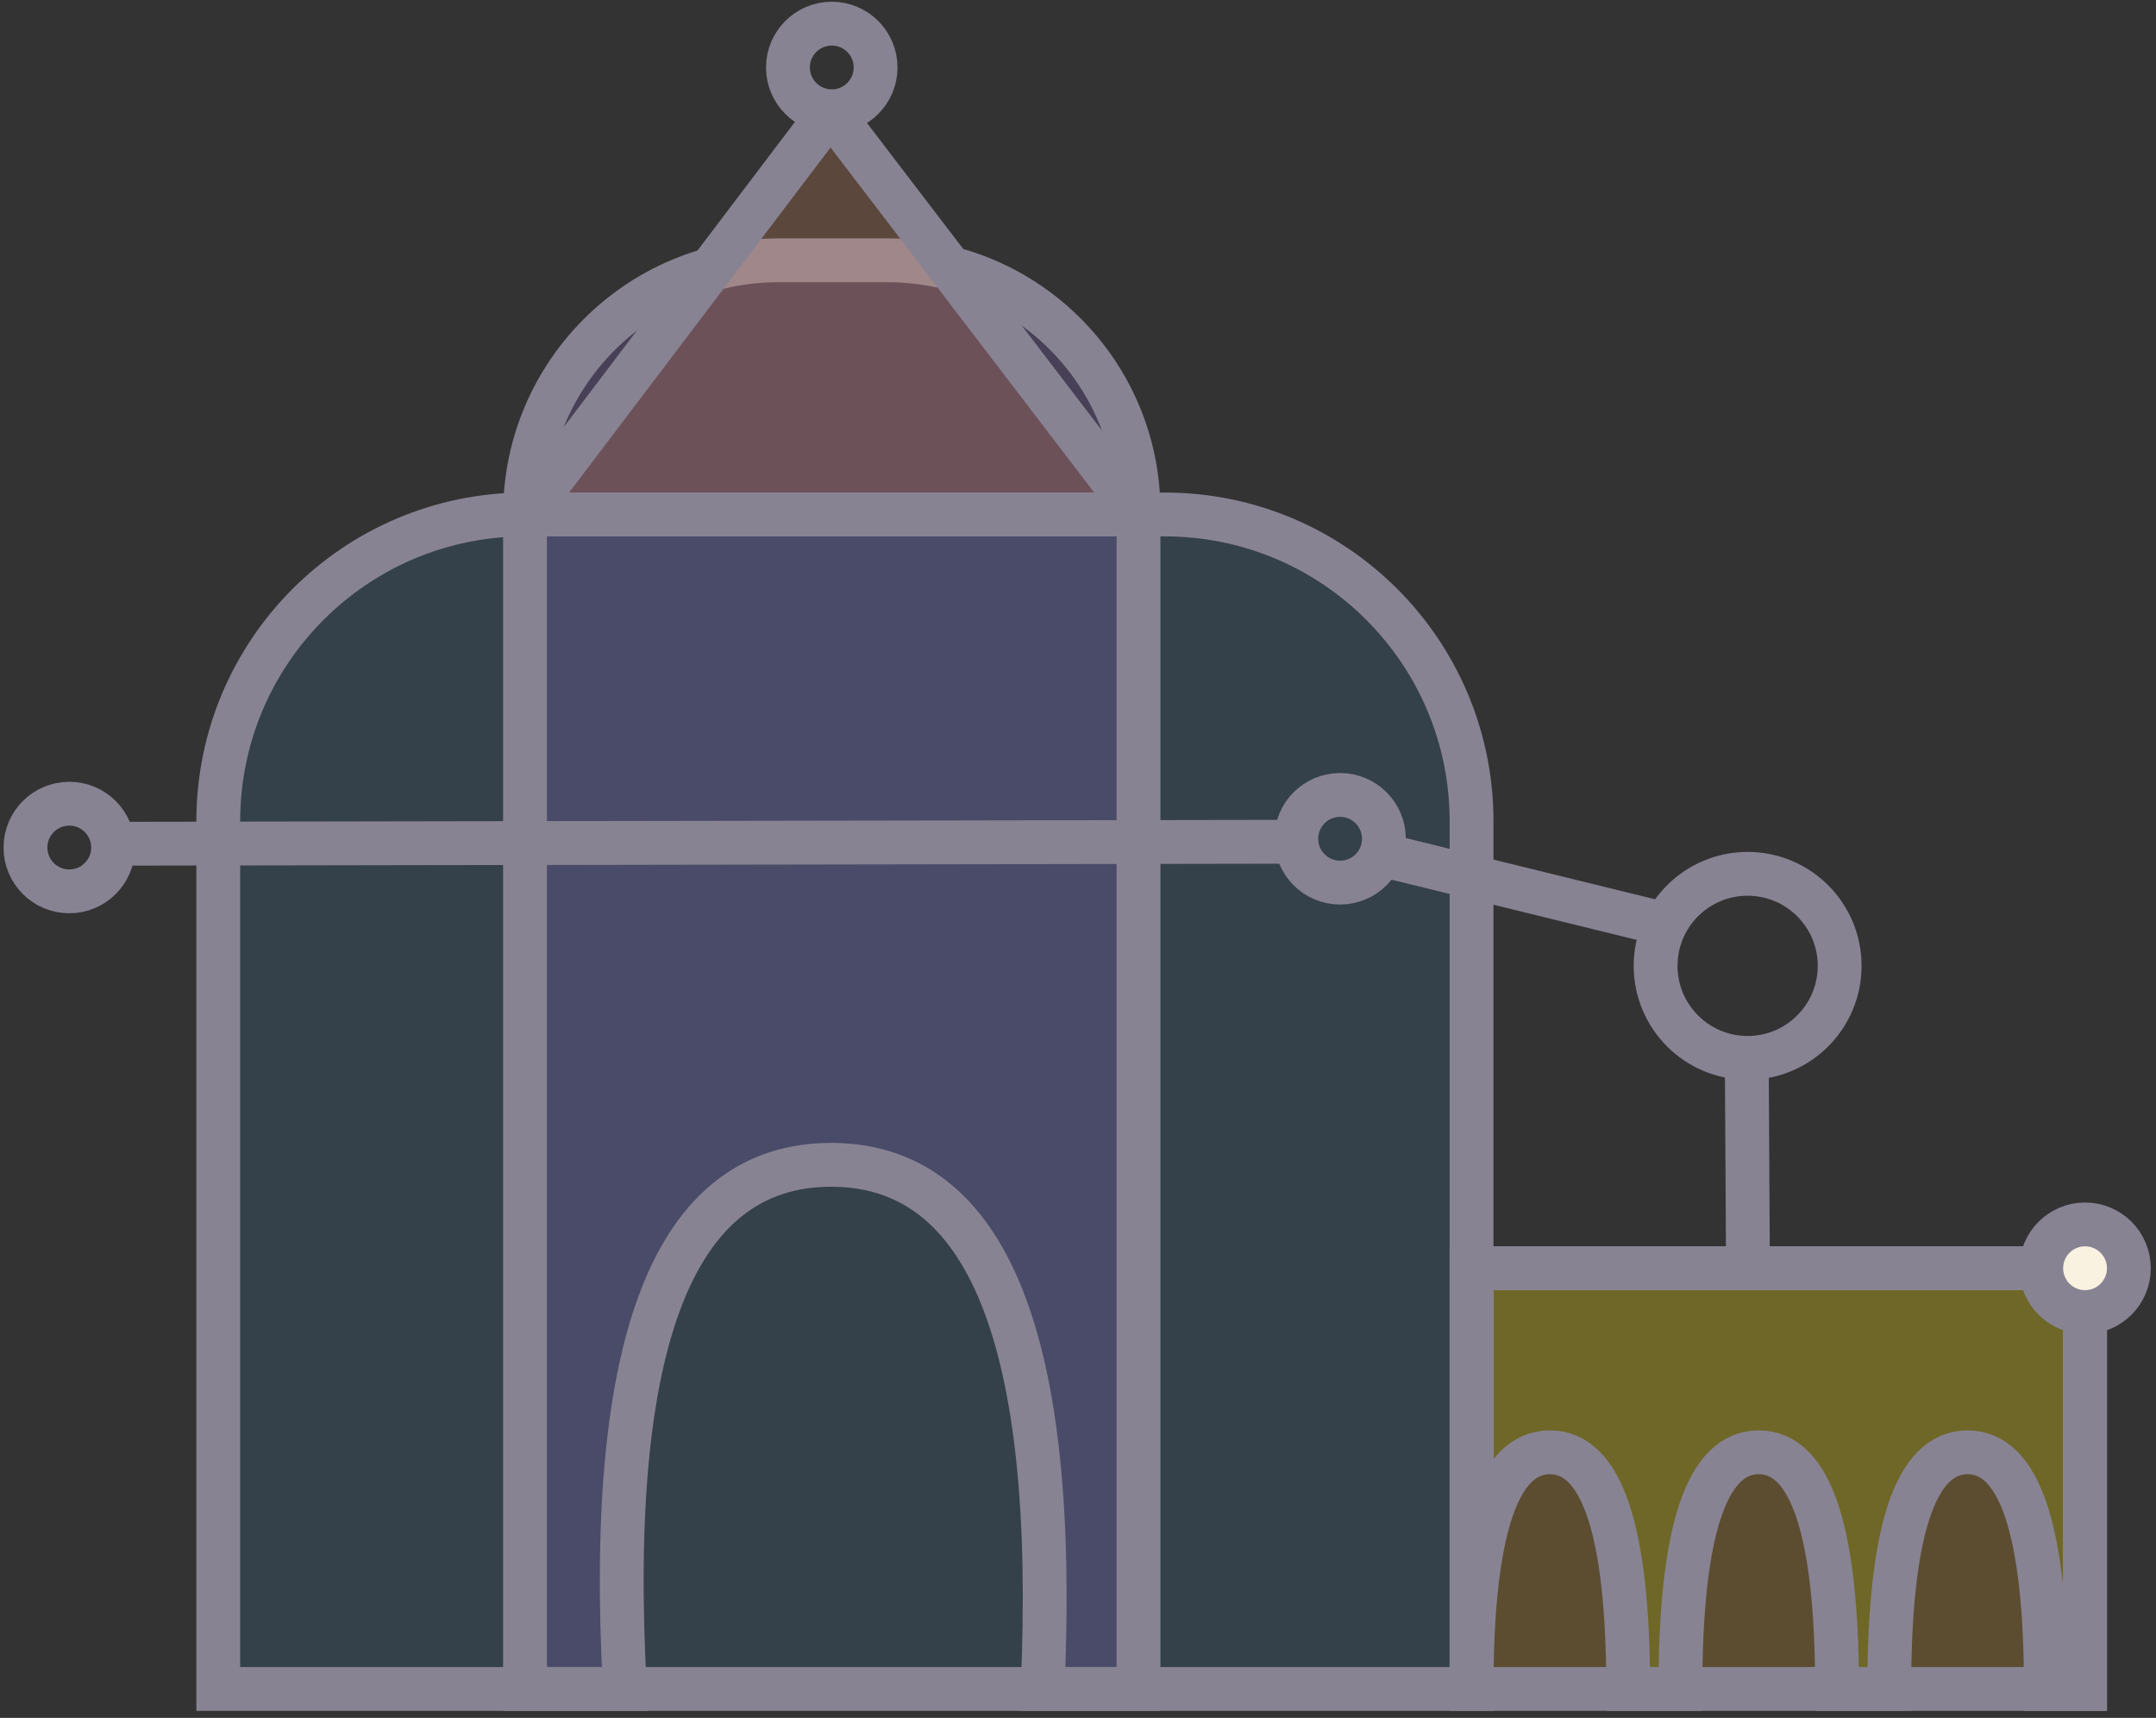 <?xml version="1.0" encoding="UTF-8"?>
<svg width="246px" height="196px" viewBox="0 0 246 196" version="1.1" xmlns="http://www.w3.org/2000/svg" xmlns:xlink="http://www.w3.org/1999/xlink">
    <rect x="0" y="0" width="246" height="196" fill="#333333" stroke="none"/>
    <!-- Generator: sketchtool 63.1 (101010) - https://sketch.com -->
    <title>7279EF44-94AD-4ECD-977F-6D48DDBF322C</title>
    <desc>Created with sketchtool.</desc>
    <g id="About-Us" stroke="none" stroke-width="1" fill="none" fill-rule="evenodd">
        <g id="about-us_v2_desktop" transform="translate(-598, -2277)" stroke="#888393" stroke-width="5">
            <g id="our-process" transform="translate(240, 1468)">
                <g id="2-UX-IA" transform="translate(0, 675)">
                    <g id="ux-ia-icon" transform="translate(360, 136)">
                        <path d="M57.905,56.698 L130.905,56.698 C150.235,56.698 165.905,72.368 165.905,91.698 L165.905,190.698 L165.905,190.698 L22.905,190.698 L22.905,91.698 C22.905,72.368 38.575,56.698 57.905,56.698 Z" id="Rectangle-1" fill-opacity="0.2" fill="#3B7AA7" transform="translate(94.405, 123.698) scale(-1, 1) translate(-94.405, -123.698) "></path>
                        <rect id="Rectangle-2" fill-opacity="0.2" fill="#FFB729" transform="translate(200.905, 166.698) scale(-1, 1) translate(-200.905, -166.698) " x="165.905" y="142.698" width="70" height="48"></rect>
                        <path d="M165.905,142.698 L235.905,142.698 L235.905,190.698 C235.905,172.698 232.927,163.698 226.969,163.698 C221.012,163.698 218.033,172.698 218.033,190.698 L212.076,190.698 C212.076,172.698 209.097,163.698 203.139,163.698 C197.182,163.698 194.203,172.698 194.203,190.698 L188.246,190.698 C188.246,172.698 185.267,163.698 179.31,163.698 C173.352,163.698 170.373,172.698 170.373,190.698 L165.905,190.698 L165.905,142.698 Z" id="Rectangle-3" fill-opacity="0.2" fill="#B6CF00" transform="translate(200.905, 166.698) scale(-1, 1) translate(-200.905, -166.698) "></path>
                        <line x1="196.684" y1="140.952" x2="198.076" y2="119.509" id="Line-3-1" stroke-linecap="square" transform="translate(197.623, 130.348) rotate(-4.042) translate(-197.623, -130.348) "></line>
                        <circle id="Oval-1" cx="197.405" cy="108.198" r="10.5"></circle>
                        <path d="M86.537,27.698 L98.974,27.698 C114.952,27.698 127.905,40.651 127.905,56.629 L127.905,56.629 L127.905,56.629 L127.905,190.698 L116.512,190.698 C118.697,150.832 110.853,130.899 92.981,130.899 C75.108,130.899 67.066,150.832 68.853,190.698 L57.905,190.698 L57.905,56.33 C57.905,40.517 70.724,27.698 86.537,27.698 Z" id="Rectangle-4" fill-opacity="0.2" fill="#9E73E3" transform="translate(92.905, 109.198) scale(-1, 1) translate(-92.905, -109.198) "></path>
                        <line x1="145.693" y1="96.408" x2="12.809" y2="91.894" id="Line-3-2" stroke-linecap="square" transform="translate(79.251, 94.151) rotate(-2.042) translate(-79.251, -94.151) "></line>
                        <line x1="186.755" y1="103.708" x2="157.759" y2="95.481" id="Line-3-3" stroke-linecap="square" transform="translate(172.257, 99.595) rotate(-2.042) translate(-172.257, -99.595) "></line>
                        <circle id="Oval-2" cx="5.905" cy="94.698" r="5"></circle>
                        <circle id="Oval-3" cx="92.905" cy="5.698" r="5"></circle>
                        <circle id="Oval-4" fill="#F9F2E1" cx="235.905" cy="142.698" r="5"></circle>
                        <circle id="Oval-5" cx="150.905" cy="93.698" r="5"></circle>
                        <path d="M93.848,11.746 L126.69,55.094 C127.024,55.534 126.937,56.162 126.497,56.495 C126.323,56.627 126.111,56.698 125.893,56.698 L59.928,56.698 C59.376,56.698 58.928,56.25 58.928,55.698 C58.928,55.479 59,55.265 59.133,55.091 L92.256,11.742 C92.592,11.304 93.219,11.22 93.658,11.555 C93.73,11.61 93.794,11.674 93.848,11.746 Z" id="Rectangle-5" fill-opacity="0.2" fill="#FF9967" transform="translate(92.905, 33.698) scale(-1, 1) translate(-92.905, -33.698) "></path>
                    </g>
                </g>
            </g>
        </g>
    </g>
</svg>